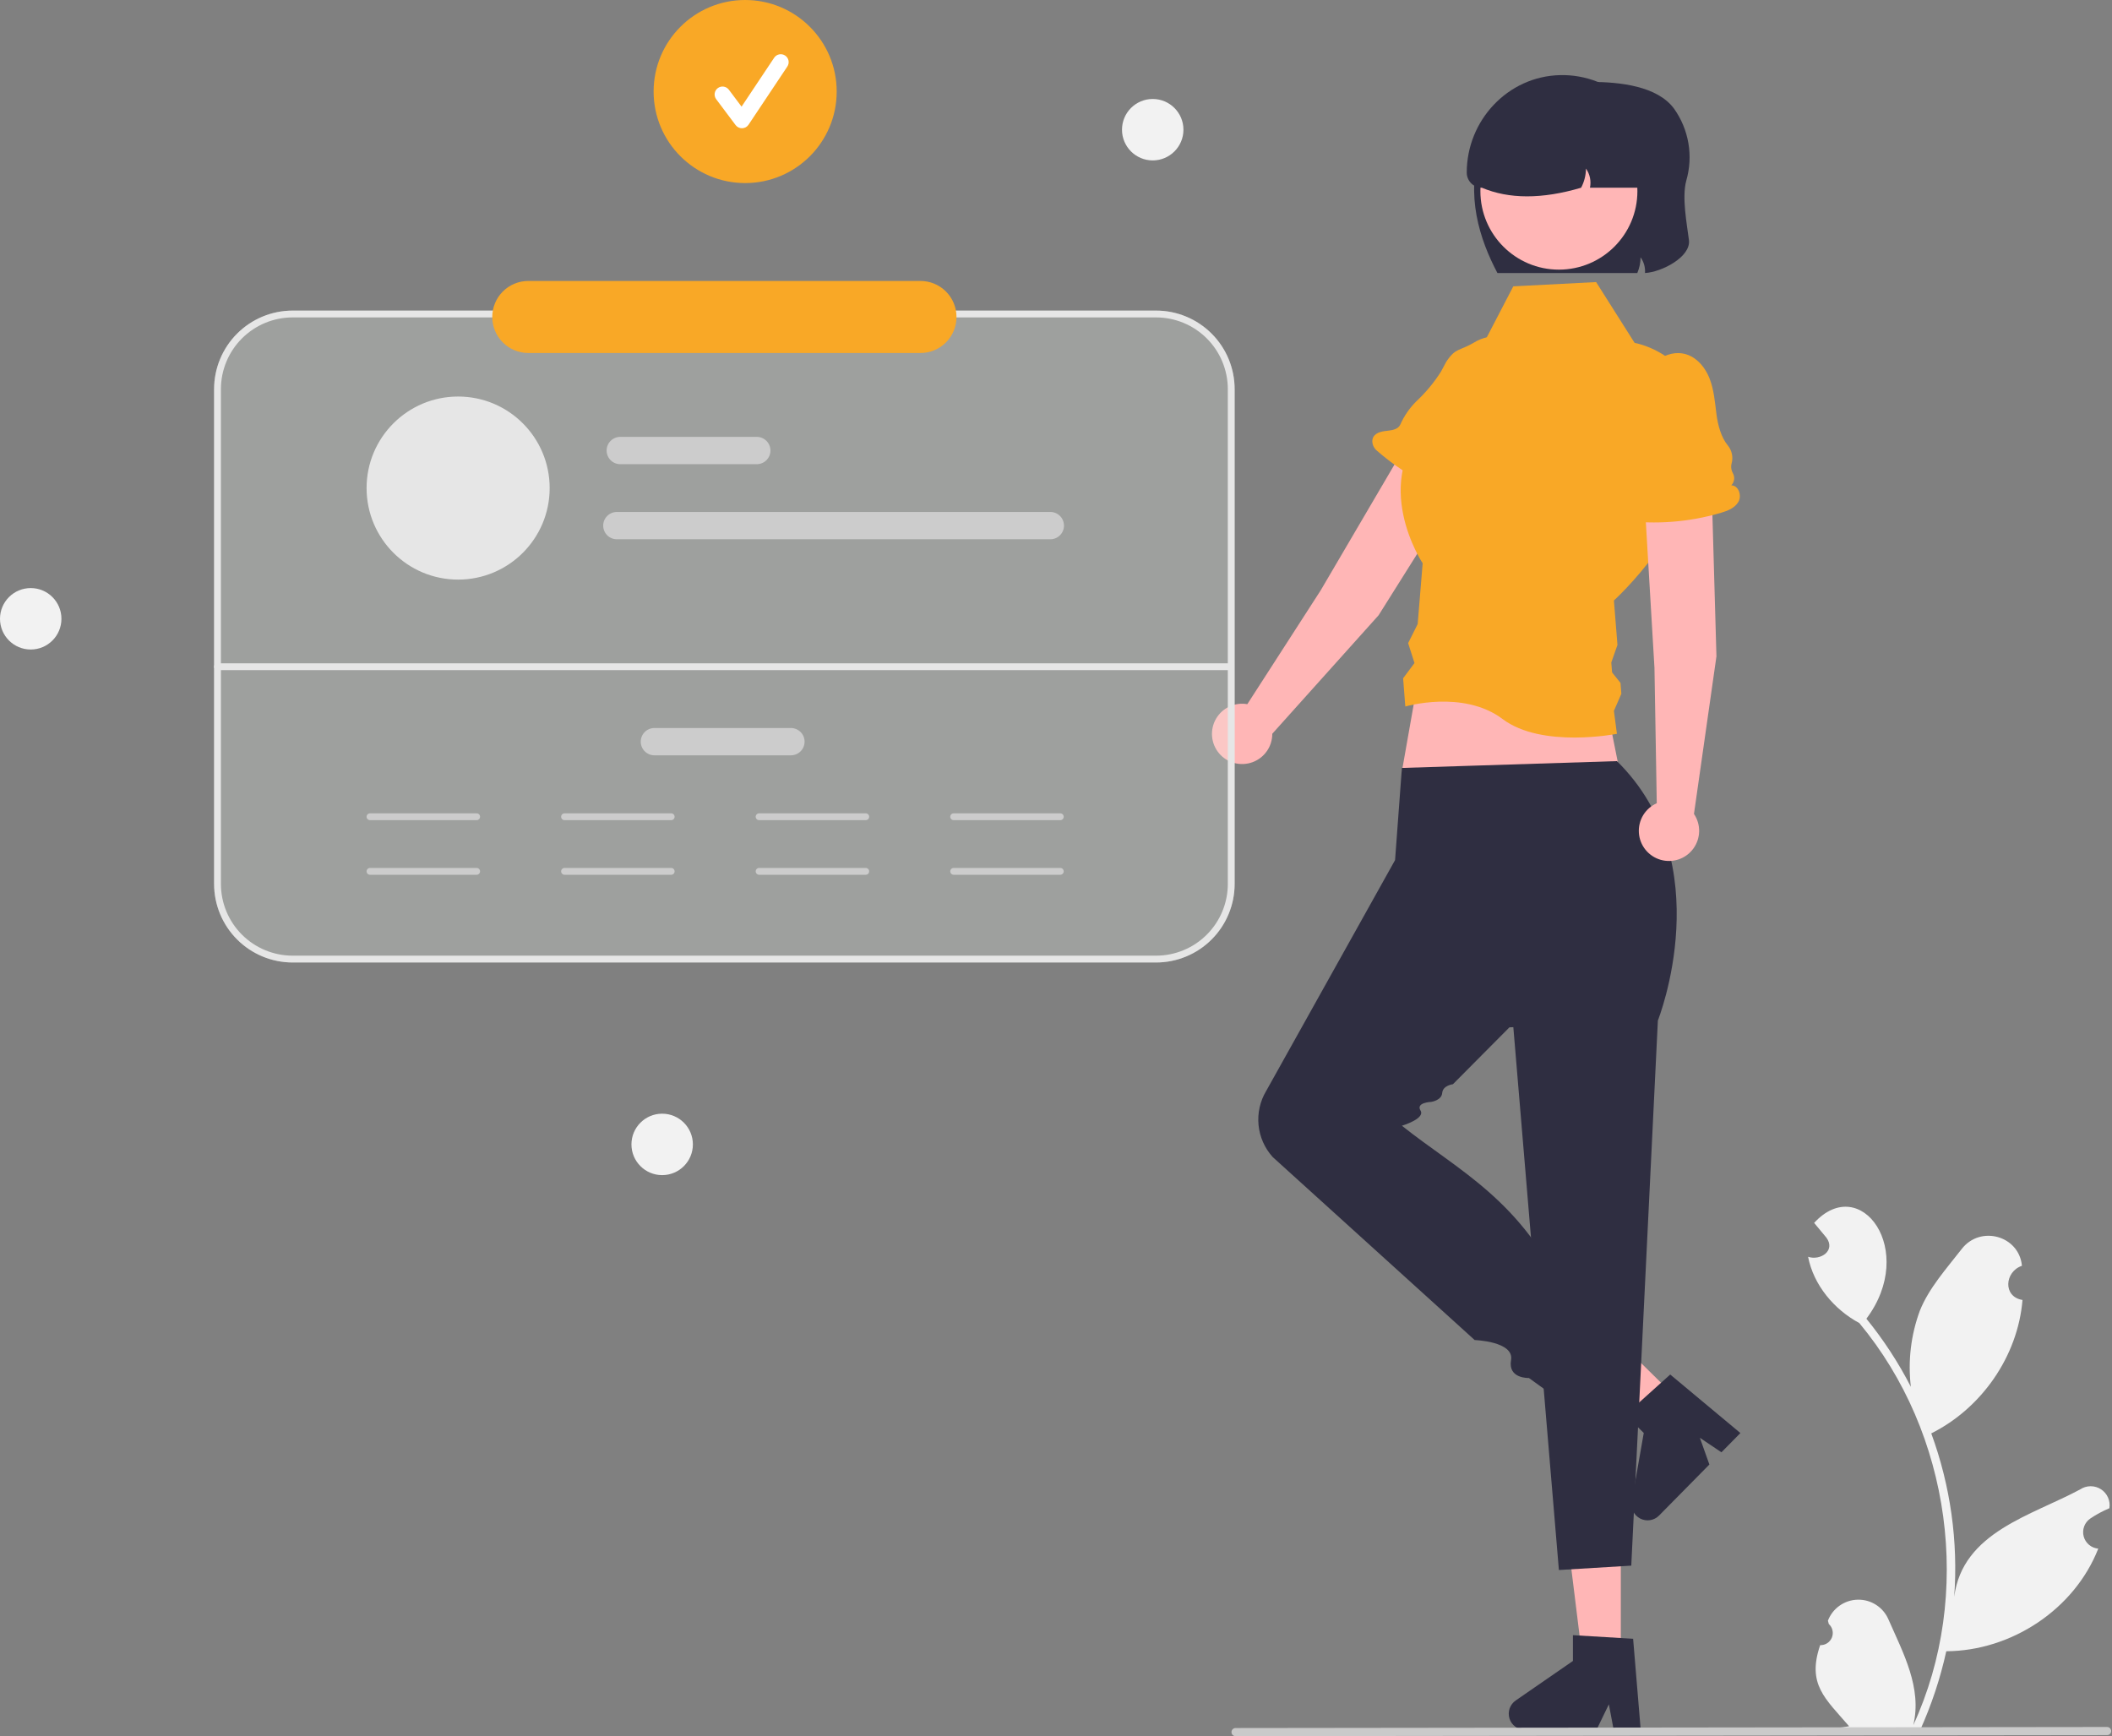 <svg width="770" height="633" viewBox="0 0 770 633" fill="none" xmlns="http://www.w3.org/2000/svg">
<rect x="0" y="0" width="770" height="633" fill="#808080" stroke="none"/>
<g clip-path="url(#clip0_1866_9422)">
<path d="M614.787 65.866C613.12 72.038 615.036 81.757 615.758 87.518C616.529 93.678 605.852 99.191 599.742 99.539C599.893 97.5 599.32 95.474 598.125 93.815C598.11 95.787 597.704 97.737 596.93 99.552H545.947C539.526 87.469 534.063 70.955 539.961 53.882C540.26 50.453 541.565 47.189 543.713 44.499C545.86 41.809 548.755 39.814 552.032 38.763L579.832 29.865C590.795 29.865 604.247 31.421 610.307 39.584C612.99 43.342 614.786 47.659 615.562 52.211C616.338 56.763 616.073 61.431 614.787 65.866Z" fill="#2F2E41"/>
<path d="M663.603 599.813C664.512 599.846 665.409 599.599 666.172 599.105C666.936 598.611 667.53 597.895 667.872 597.053C668.215 596.21 668.291 595.283 668.089 594.397C667.887 593.51 667.418 592.707 666.744 592.096C666.628 591.652 666.545 591.334 666.429 590.891C667.277 588.674 668.768 586.761 670.71 585.398C672.652 584.034 674.958 583.281 677.331 583.236C679.704 583.191 682.036 583.856 684.028 585.145C686.021 586.434 687.583 588.289 688.515 590.472C693.888 602.724 700.811 615.395 697.557 628.977C719.451 581.407 711.292 522.571 677.883 482.386C668.707 477.445 661.224 468.582 659.199 458.227C663.731 459.715 669.329 455.987 665.887 451.261C664.397 449.456 662.893 447.666 661.404 445.861C678.39 427.422 699.11 455.95 680.456 480.796C686.709 488.485 692.141 496.805 696.663 505.623C695.549 496.225 696.681 486.696 699.968 477.821C703.306 469.547 709.643 462.545 715.214 455.367C721.987 446.621 736.136 450.491 737.164 461.499C730.856 463.639 730.121 472.786 737.371 473.968C735.67 494.48 722.461 513.442 704.106 522.605C711.097 541.648 713.95 561.962 712.474 582.194C715.504 558.536 740.811 552.561 758.448 543.002C759.569 542.268 760.88 541.876 762.22 541.874C763.56 541.872 764.872 542.26 765.996 542.991C767.119 543.722 768.006 544.764 768.547 545.99C769.089 547.216 769.262 548.573 769.045 549.896C766.608 550.914 764.278 552.172 762.089 553.651C761.064 554.354 760.281 555.358 759.849 556.524C759.416 557.69 759.355 558.961 759.673 560.163C759.991 561.365 760.673 562.44 761.626 563.239C762.579 564.038 763.755 564.523 764.994 564.628C756.27 586.827 733.31 601.897 709.583 602.039C707.397 611.969 704.186 621.644 700 630.91L664.785 631.246C664.655 630.856 664.538 630.453 664.42 630.062C667.682 630.236 670.952 630.01 674.159 629.389C665.438 619.261 658.719 614.115 663.602 599.813L663.603 599.813Z" fill="#F2F2F2"/>
<path d="M590.925 606.895H577.189L570.652 553.916H590.925V606.895Z" fill="#FFB6B6"/>
<path d="M598.174 630.694H588.323L586.565 621.394L582.062 630.694H555.937C554.685 630.694 553.466 630.294 552.457 629.552C551.448 628.81 550.703 627.765 550.331 626.569C549.958 625.373 549.977 624.09 550.385 622.906C550.794 621.722 551.57 620.7 552.6 619.989L573.463 605.58V596.179L595.407 597.488L598.174 630.694Z" fill="#2F2E41"/>
<path d="M612.485 510.94L602.841 520.721L560.525 488.181L574.758 473.746L612.485 510.94Z" fill="#FFB6B6"/>
<path d="M634.521 522.486L627.605 529.5L619.749 524.223L623.21 533.959L604.868 552.562C603.989 553.454 602.848 554.042 601.611 554.239C600.375 554.436 599.107 554.233 597.994 553.659C596.881 553.085 595.981 552.17 595.425 551.049C594.868 549.927 594.685 548.656 594.902 547.423L599.289 522.451L592.594 515.85L608.932 501.144L634.521 522.486Z" fill="#2F2E41"/>
<path d="M502.612 224.324L544.158 158.223C545.91 155.418 546.488 152.036 545.769 148.807C545.049 145.579 543.089 142.763 540.311 140.967C538.874 140.038 537.263 139.411 535.576 139.125C533.889 138.839 532.161 138.899 530.498 139.302C528.836 139.706 527.272 140.443 525.904 141.471C524.535 142.498 523.39 143.793 522.539 145.277L481.487 215.263L454.75 256.738C452.526 256.349 450.235 256.655 448.191 257.614C446.146 258.572 444.446 260.136 443.322 262.095C442.197 264.053 441.703 266.31 441.906 268.559C442.109 270.808 442.999 272.94 444.456 274.665C445.913 276.391 447.865 277.626 450.048 278.203C452.231 278.78 454.539 278.67 456.658 277.89C458.777 277.11 460.605 275.696 461.892 273.841C463.18 271.986 463.865 269.78 463.855 267.522L502.612 224.324Z" fill="#FFB6B6"/>
<path d="M541.764 175.51L545.267 174.85C544.795 173.99 544.598 173.007 544.702 172.032C544.806 171.057 545.207 170.137 545.849 169.397C546.492 168.656 547.346 168.13 548.297 167.89C549.247 167.649 550.249 167.706 551.166 168.052C546.946 163.65 548.995 156.403 551.71 150.942C553.673 146.995 555.878 143.095 556.839 138.793C558.297 132.263 556.417 124.358 547.707 122.794C544.146 122.237 540.504 122.975 537.44 124.873C531.966 128.108 530.735 126.7 527.282 131.906L525.313 135.564C522.785 139.525 519.768 143.15 516.333 146.356C513.877 148.802 511.898 151.684 510.496 154.854C510.312 155.247 510.04 155.591 509.7 155.861C508.353 156.903 506.523 156.954 504.834 157.176C502.707 157.456 500.272 158.357 500.327 160.997C500.358 161.628 500.519 162.245 500.8 162.811C501.081 163.377 501.476 163.878 501.96 164.284C510.945 172.147 521.459 178.067 532.841 181.671C535.37 182.47 538.211 183.132 540.589 181.959C542.968 180.787 543.988 176.954 541.764 175.51Z" fill="#F9A826"/>
<path d="M594.48 301.145L513.594 299.9L511.105 281.234L518.572 238.925H582.036L594.48 301.145Z" fill="#FFB6B6"/>
<path d="M421.509 350.921H106.676C99.088 350.912 91.813 347.894 86.447 342.528C81.081 337.163 78.063 329.888 78.055 322.299V141.861C78.063 134.273 81.082 126.998 86.447 121.633C91.813 116.267 99.088 113.249 106.676 113.24H421.509C429.097 113.249 436.372 116.267 441.738 121.633C447.104 126.998 450.122 134.273 450.13 141.861V322.299C450.122 329.888 447.104 337.163 441.738 342.528C436.372 347.894 429.097 350.912 421.509 350.921Z" fill="#EFF7F1" fill-opacity="0.267"/>
<path d="M421.509 350.921H106.676C99.088 350.912 91.813 347.894 86.447 342.528C81.081 337.163 78.063 329.888 78.055 322.299V141.861C78.063 134.273 81.082 126.998 86.447 121.633C91.813 116.267 99.088 113.249 106.676 113.24H421.509C429.097 113.249 436.372 116.267 441.738 121.633C447.104 126.998 450.122 134.273 450.13 141.861V322.299C450.122 329.888 447.104 337.163 441.738 342.528C436.372 347.894 429.097 350.912 421.509 350.921ZM106.676 115.729C99.748 115.737 93.105 118.493 88.206 123.392C83.307 128.291 80.551 134.933 80.543 141.861V322.299C80.551 329.228 83.307 335.87 88.206 340.769C93.105 345.668 99.748 348.424 106.676 348.432H421.509C428.438 348.424 435.08 345.668 439.979 340.769C444.878 335.87 447.634 329.228 447.642 322.299V141.861C447.634 134.933 444.878 128.291 439.979 123.392C435.08 118.493 428.438 115.737 421.509 115.729H106.676Z" fill="#E6E6E6"/>
<path d="M447.642 244.326H79.297C78.967 244.326 78.651 244.195 78.417 243.961C78.184 243.728 78.053 243.411 78.053 243.081C78.053 242.751 78.184 242.435 78.417 242.201C78.651 241.968 78.967 241.837 79.297 241.837H447.642C447.972 241.837 448.288 241.968 448.522 242.201C448.755 242.435 448.886 242.751 448.886 243.081C448.886 243.411 448.755 243.728 448.522 243.961C448.288 244.195 447.972 244.326 447.642 244.326Z" fill="#E6E6E6"/>
<path d="M420.264 58.487C426.449 58.487 431.464 53.473 431.464 47.288C431.464 41.102 426.449 36.088 420.264 36.088C414.079 36.088 409.064 41.102 409.064 47.288C409.064 53.473 414.079 58.487 420.264 58.487Z" fill="#F2F2F2"/>
<path d="M11.2 236.809C17.385 236.809 22.399 231.795 22.399 225.61C22.399 219.424 17.385 214.41 11.2 214.41C5.014 214.41 0 219.424 0 225.61C0 231.795 5.014 236.809 11.2 236.809Z" fill="#F2F2F2"/>
<path d="M241.414 428.447C247.6 428.447 252.614 423.433 252.614 417.247C252.614 411.062 247.6 406.048 241.414 406.048C235.229 406.048 230.215 411.062 230.215 417.247C230.215 423.433 235.229 428.447 241.414 428.447Z" fill="#F2F2F2"/>
<path d="M173.777 299.029H134.897C134.567 299.029 134.25 298.898 134.017 298.664C133.783 298.431 133.652 298.114 133.652 297.784C133.652 297.454 133.783 297.138 134.017 296.904C134.25 296.671 134.567 296.54 134.897 296.54H173.777C174.107 296.54 174.423 296.671 174.657 296.904C174.89 297.138 175.021 297.454 175.021 297.784C175.021 298.114 174.89 298.431 174.657 298.664C174.423 298.898 174.107 299.029 173.777 299.029Z" fill="#CCCCCC"/>
<path d="M173.777 318.94H134.897C134.567 318.94 134.25 318.809 134.017 318.575C133.783 318.342 133.652 318.026 133.652 317.696C133.652 317.366 133.783 317.049 134.017 316.816C134.25 316.582 134.567 316.451 134.897 316.451H173.777C174.107 316.451 174.423 316.582 174.657 316.816C174.89 317.049 175.021 317.366 175.021 317.696C175.021 318.026 174.89 318.342 174.657 318.575C174.423 318.809 174.107 318.94 173.777 318.94Z" fill="#CCCCCC"/>
<path d="M386.568 299.029H347.688C347.358 299.029 347.041 298.898 346.808 298.664C346.574 298.431 346.443 298.114 346.443 297.784C346.443 297.454 346.574 297.138 346.808 296.904C347.041 296.671 347.358 296.54 347.688 296.54H386.568C386.898 296.54 387.215 296.671 387.448 296.904C387.681 297.138 387.812 297.454 387.812 297.784C387.812 298.114 387.681 298.431 387.448 298.664C387.215 298.898 386.898 299.029 386.568 299.029Z" fill="#CCCCCC"/>
<path d="M386.568 318.94H347.688C347.358 318.94 347.041 318.809 346.808 318.575C346.574 318.342 346.443 318.026 346.443 317.696C346.443 317.366 346.574 317.049 346.808 316.816C347.041 316.582 347.358 316.451 347.688 316.451H386.568C386.898 316.451 387.215 316.582 387.448 316.816C387.681 317.049 387.812 317.366 387.812 317.696C387.812 318.026 387.681 318.342 387.448 318.575C387.215 318.809 386.898 318.94 386.568 318.94Z" fill="#CCCCCC"/>
<path d="M315.638 299.029H276.758C276.428 299.029 276.112 298.898 275.878 298.664C275.645 298.431 275.514 298.114 275.514 297.784C275.514 297.454 275.645 297.138 275.878 296.904C276.112 296.671 276.428 296.54 276.758 296.54H315.638C315.968 296.54 316.285 296.671 316.518 296.904C316.752 297.138 316.883 297.454 316.883 297.784C316.883 298.114 316.752 298.431 316.518 298.664C316.285 298.898 315.968 299.029 315.638 299.029Z" fill="#CCCCCC"/>
<path d="M315.638 318.94H276.758C276.428 318.94 276.112 318.809 275.878 318.575C275.645 318.342 275.514 318.026 275.514 317.696C275.514 317.366 275.645 317.049 275.878 316.816C276.112 316.582 276.428 316.451 276.758 316.451H315.638C315.968 316.451 316.285 316.582 316.518 316.816C316.752 317.049 316.883 317.366 316.883 317.696C316.883 318.026 316.752 318.342 316.518 318.575C316.285 318.809 315.968 318.94 315.638 318.94Z" fill="#CCCCCC"/>
<path d="M244.707 299.029H205.826C205.496 299.029 205.18 298.898 204.946 298.664C204.713 298.431 204.582 298.114 204.582 297.784C204.582 297.454 204.713 297.138 204.946 296.904C205.18 296.671 205.496 296.54 205.826 296.54H244.707C245.037 296.54 245.353 296.671 245.587 296.904C245.82 297.138 245.951 297.454 245.951 297.784C245.951 298.114 245.82 298.431 245.587 298.664C245.353 298.898 245.037 299.029 244.707 299.029Z" fill="#CCCCCC"/>
<path d="M244.707 318.94H205.826C205.496 318.94 205.18 318.809 204.946 318.575C204.713 318.342 204.582 318.026 204.582 317.696C204.582 317.366 204.713 317.049 204.946 316.816C205.18 316.582 205.496 316.451 205.826 316.451H244.707C245.037 316.451 245.353 316.582 245.587 316.816C245.82 317.049 245.951 317.366 245.951 317.696C245.951 318.026 245.82 318.342 245.587 318.575C245.353 318.809 245.037 318.94 244.707 318.94Z" fill="#CCCCCC"/>
<path d="M511.106 279.99L508.618 313.589L461.663 397.7C459.408 401.445 458.419 405.817 458.842 410.168C459.265 414.519 461.078 418.618 464.012 421.859L537.646 488.58C537.646 488.58 552.121 489.054 550.902 495.896C549.683 502.737 557.419 502.413 557.419 502.413L566.126 508.704L570.838 472.872C555.006 437.523 531.53 426.74 511.106 410.434C511.106 410.434 519.719 407.874 517.901 404.907C516.084 401.941 521.791 401.744 521.791 401.744C521.791 401.744 525.578 401.233 525.808 398.476C526.039 395.719 529.711 395.302 529.711 395.302L550.312 374.564L604.436 372.075C604.436 372.075 627.34 314.696 589.504 277.501L511.106 279.99Z" fill="#2F2E41"/>
<path d="M550.432 358.981L568.347 572.423L594.735 570.826L604.435 372.075L550.432 358.981Z" fill="#2F2E41"/>
<path d="M551.719 104.4L581.924 102.844L595.954 125.013C595.954 125.013 622.352 129.426 620.522 160.532C618.692 191.638 588.404 218.934 588.404 218.934L589.699 235.133L587.45 241.558L587.739 245.165L590.806 248.986L591.122 252.937L588.404 259.189L589.503 267.546C589.503 267.546 562.173 272.971 547.839 262.17C533.505 251.369 512.35 257.591 512.35 257.591L511.554 247.295L515.699 241.737L513.383 234.487L516.864 227.514L518.679 205.363C518.679 205.363 498.822 175.531 521.617 153.062L530.766 137.509L541.003 125.02L551.719 104.4Z" fill="#F9A826"/>
<path d="M625.788 239.303L623.565 161.261C623.461 157.955 622.061 154.823 619.668 152.539C617.275 150.256 614.08 149.005 610.772 149.057C609.061 149.084 607.374 149.459 605.812 150.159C604.251 150.859 602.849 151.87 601.691 153.13C600.533 154.39 599.644 155.873 599.077 157.487C598.511 159.102 598.28 160.815 598.397 162.522L603.192 243.518L604.03 292.857C601.965 293.771 600.232 295.298 599.065 297.232C597.899 299.165 597.356 301.411 597.51 303.664C597.664 305.916 598.508 308.067 599.927 309.824C601.347 311.58 603.272 312.857 605.442 313.481C607.612 314.105 609.922 314.046 612.057 313.312C614.193 312.577 616.05 311.203 617.378 309.376C618.705 307.55 619.438 305.359 619.477 303.101C619.515 300.843 618.858 298.628 617.594 296.757L625.788 239.303Z" fill="#FFB6B6"/>
<path d="M631.188 176.96C631.759 176.381 632.124 175.629 632.226 174.822C632.329 174.015 632.164 173.196 631.756 172.492C631.27 171.613 631.07 170.605 631.184 169.607C631.209 169.415 631.246 169.224 631.295 169.036C631.62 167.912 631.668 166.726 631.436 165.578C631.205 164.431 630.699 163.357 629.964 162.447C627.499 159.486 626.309 155.005 625.794 151.01C625.231 146.638 624.895 142.17 623.302 138.061C621.003 132.132 615.509 126.849 608.01 129.378C604.838 130.503 602.15 132.687 600.4 135.562C596.661 141.525 596.621 148.734 596.648 155.632L595.303 152.906C595.464 160.44 594.102 167.928 591.299 174.922C592.97 174.597 594.153 176.843 593.612 178.457C593.072 180.072 591.579 181.133 590.299 182.256C588.686 183.672 587.164 185.774 588.677 187.938C589.054 188.445 589.531 188.869 590.079 189.183C590.627 189.497 591.235 189.694 591.863 189.762C603.702 191.301 615.733 190.375 627.197 187.042C629.743 186.301 632.473 185.271 633.798 182.974C635.123 180.677 633.84 176.924 631.188 176.96Z" fill="#F9A826"/>
<path d="M568.348 98.308C584.155 98.308 596.969 85.494 596.969 69.687C596.969 53.88 584.155 41.065 568.348 41.065C552.541 41.065 539.727 53.88 539.727 69.687C539.727 85.494 552.541 98.308 568.348 98.308Z" fill="#FFB6B6"/>
<path d="M271.67 66.747C290.102 66.747 305.044 51.805 305.044 33.373C305.044 14.942 290.102 0 271.67 0C253.239 0 238.297 14.942 238.297 33.373C238.297 51.805 253.239 66.747 271.67 66.747Z" fill="#F9A826"/>
<path d="M270.499 46.761C270.051 46.761 269.61 46.657 269.209 46.456C268.809 46.256 268.46 45.965 268.191 45.607L261.115 36.172C260.887 35.869 260.721 35.524 260.626 35.156C260.532 34.789 260.51 34.407 260.564 34.031C260.617 33.655 260.744 33.294 260.937 32.968C261.13 32.641 261.386 32.356 261.689 32.128C261.993 31.901 262.338 31.735 262.706 31.641C263.073 31.547 263.456 31.527 263.831 31.581C264.206 31.635 264.568 31.762 264.894 31.956C265.22 32.15 265.505 32.406 265.732 32.71L270.361 38.882L282.251 21.047C282.677 20.412 283.336 19.971 284.086 19.822C284.835 19.673 285.614 19.827 286.249 20.251C286.885 20.675 287.327 21.334 287.478 22.083C287.628 22.833 287.475 23.611 287.053 24.248L272.9 45.476C272.644 45.86 272.3 46.177 271.896 46.401C271.493 46.624 271.041 46.747 270.58 46.76L270.499 46.761Z" fill="white"/>
<path d="M335.579 128.701H192.605C189.122 128.701 185.782 127.318 183.319 124.855C180.856 122.392 179.473 119.052 179.473 115.569C179.473 112.086 180.856 108.746 183.319 106.283C185.782 103.82 189.122 102.437 192.605 102.437H335.579C337.304 102.435 339.013 102.773 340.608 103.432C342.203 104.092 343.652 105.059 344.873 106.278C346.094 107.498 347.062 108.946 347.723 110.54C348.384 112.135 348.724 113.843 348.724 115.569C348.724 117.295 348.384 119.003 347.723 120.597C347.062 122.192 346.094 123.64 344.873 124.86C343.652 126.079 342.203 127.046 340.608 127.705C339.013 128.365 337.304 128.703 335.579 128.701Z" fill="#F9A826"/>
<path d="M768.219 632.618L450.452 633C450.06 632.998 449.685 632.841 449.409 632.563C449.133 632.285 448.979 631.91 448.979 631.518C448.979 631.127 449.133 630.751 449.409 630.474C449.685 630.196 450.06 630.039 450.452 630.037L768.219 629.654C768.61 629.656 768.985 629.813 769.262 630.091C769.538 630.369 769.693 630.744 769.693 631.136C769.693 631.528 769.538 631.903 769.262 632.181C768.985 632.459 768.61 632.616 768.219 632.618Z" fill="#CACACA"/>
<path d="M604.436 62.22V68.442H579.673C579.924 67.241 579.925 66.001 579.674 64.8C579.424 63.598 578.928 62.462 578.217 61.461C578.197 63.896 577.591 66.291 576.45 68.442C562.131 72.677 550.112 72.596 540.264 68.442C538.801 68.442 537.399 67.862 536.365 66.827C535.331 65.793 534.75 64.391 534.75 62.929C534.75 43.852 549.787 27.778 568.859 27.385C573.496 27.287 578.105 28.115 582.418 29.822C586.73 31.528 590.658 34.079 593.971 37.323C597.285 40.568 599.918 44.441 601.715 48.717C603.512 52.992 604.437 57.583 604.436 62.22Z" fill="#2F2E41"/>
<path d="M275.914 169.238H226.138C224.818 169.238 223.552 168.714 222.618 167.781C221.685 166.847 221.16 165.581 221.16 164.261C221.16 162.941 221.685 161.675 222.618 160.741C223.552 159.808 224.818 159.283 226.138 159.283H275.914C277.234 159.283 278.5 159.808 279.433 160.741C280.367 161.675 280.891 162.941 280.891 164.261C280.891 165.581 280.367 166.847 279.433 167.781C278.5 168.714 277.234 169.238 275.914 169.238Z" fill="#CCCCCC"/>
<path d="M288.359 275.386H238.583C237.263 275.386 235.997 274.861 235.063 273.928C234.13 272.994 233.605 271.728 233.605 270.408C233.605 269.088 234.13 267.822 235.063 266.889C235.997 265.955 237.263 265.431 238.583 265.431H288.359C289.679 265.431 290.945 265.955 291.879 266.889C292.812 267.822 293.337 269.088 293.337 270.408C293.337 271.728 292.812 272.994 291.879 273.928C290.945 274.861 289.679 275.386 288.359 275.386Z" fill="#CCCCCC"/>
<path d="M382.932 196.615H224.894C223.573 196.615 222.307 196.091 221.374 195.157C220.44 194.224 219.916 192.958 219.916 191.638C219.916 190.318 220.44 189.052 221.374 188.118C222.307 187.185 223.573 186.66 224.894 186.66H382.932C384.253 186.66 385.519 187.185 386.452 188.118C387.386 189.052 387.91 190.318 387.91 191.638C387.91 192.958 387.386 194.224 386.452 195.157C385.519 196.091 384.253 196.615 382.932 196.615Z" fill="#CCCCCC"/>
<path d="M167.026 211.322C185.457 211.322 200.399 196.38 200.399 177.949C200.399 159.517 185.457 144.575 167.026 144.575C148.594 144.575 133.652 159.517 133.652 177.949C133.652 196.38 148.594 211.322 167.026 211.322Z" fill="#E6E6E6"/>
</g>
<defs>
<clipPath id="clip0_1866_9422">
<rect width="769.692" height="633" fill="white"/>
</clipPath>
</defs>
</svg>
